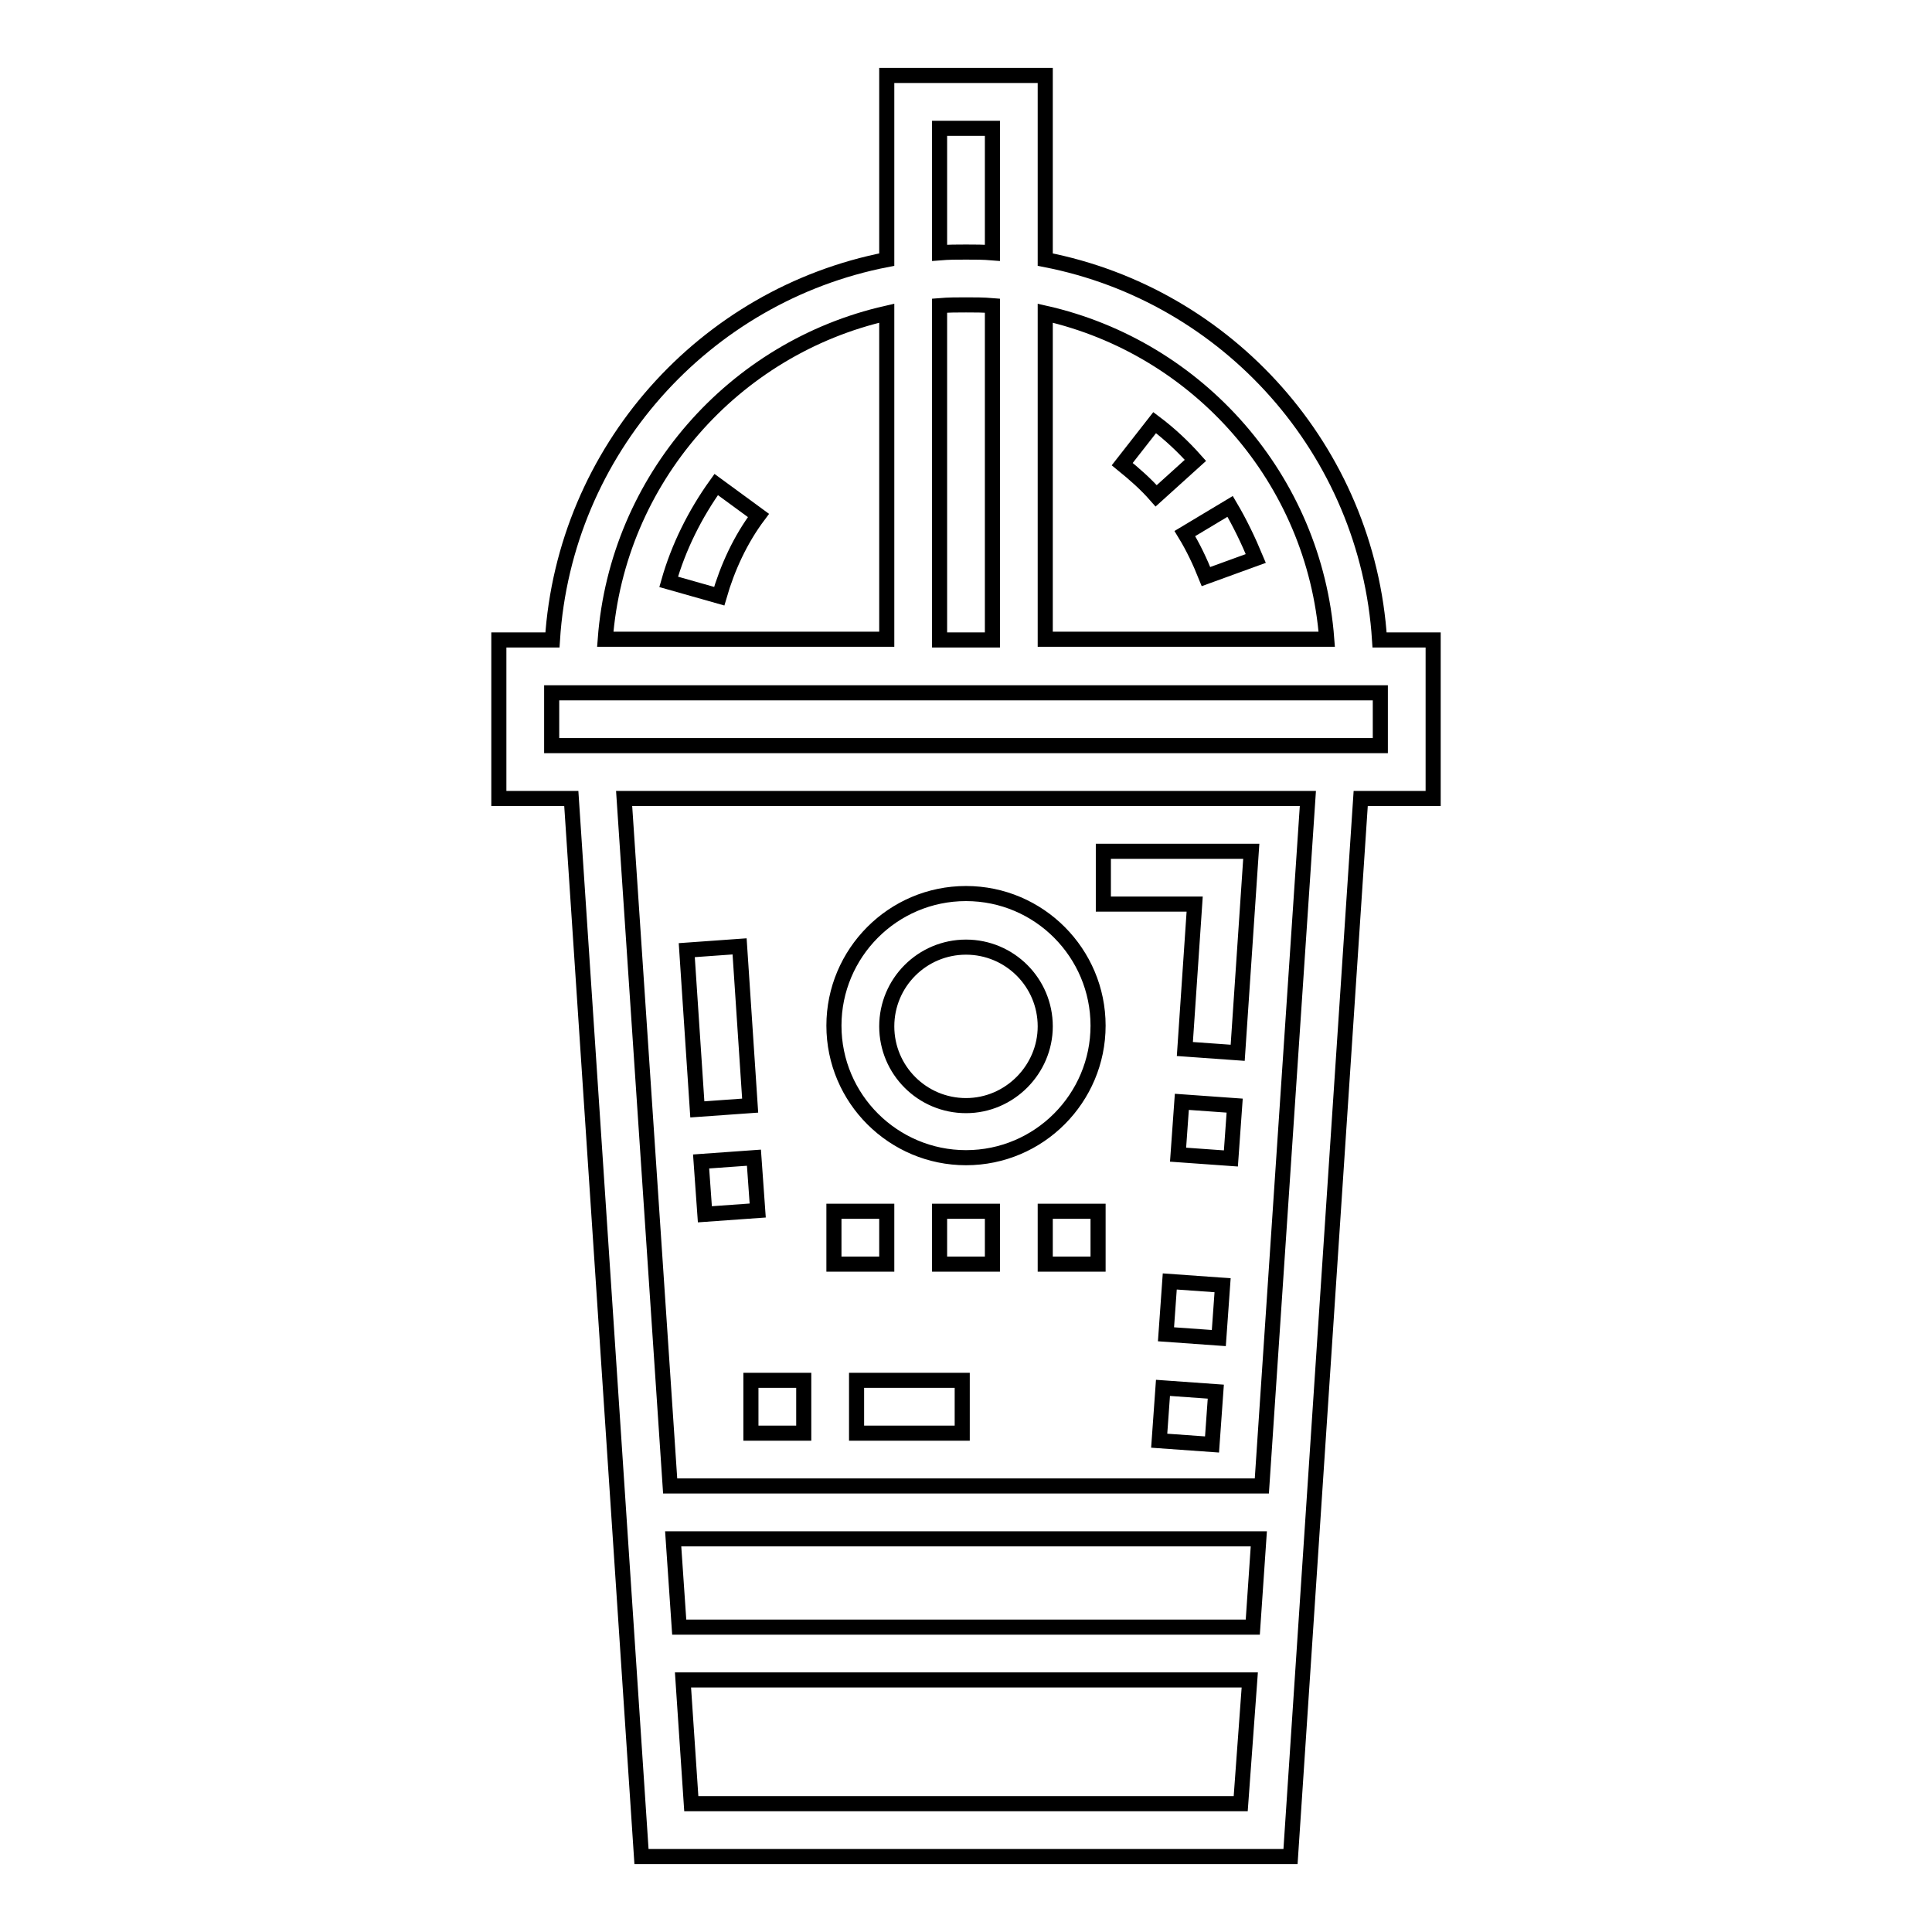 <?xml version="1.0" encoding="utf-8"?>
<!-- Svg Vector Icons : http://www.onlinewebfonts.com/icon -->
<!DOCTYPE svg PUBLIC "-//W3C//DTD SVG 1.1//EN" "http://www.w3.org/Graphics/SVG/1.1/DTD/svg11.dtd">
<svg version="1.1" xmlns="http://www.w3.org/2000/svg" xmlns:xlink="http://www.w3.org/1999/xlink" x="0px" y="0px" viewBox="0 0 256 256" enable-background="new 0 0 256 256" xml:space="preserve">
<g> <path stroke-width="2" fill-opacity="0" stroke="#000000"  d="M182.8,84.8c-1.6-25.1-20.1-45.7-44.3-50.4V10h-21v24.4c-24.2,4.7-42.7,25.3-44.3,50.4h-7.1v21h9.6L85,246 h86l9.3-140.2h9.6v-21H182.8z M138.5,41.5c20.3,4.6,35.7,22,37.3,43.2h-37.3V41.5z M124.5,17h7v16.5c-1.2-0.1-2.3-0.1-3.5-0.1 c-1.2,0-2.3,0-3.5,0.1V17z M124.5,40.5c1.2-0.1,2.3-0.1,3.5-0.1c1.2,0,2.3,0,3.5,0.1v44.3h-7V40.5z M117.5,41.5v43.2H80.2 C81.8,63.5,97.2,46.1,117.5,41.5z M164.4,239H91.6l-1.1-16.4h75.1L164.4,239L164.4,239z M166,215.6H90l-0.8-11.7h77.6L166,215.6 L166,215.6z M167.2,196.9H88.8l-6.1-91.1h90.6L167.2,196.9L167.2,196.9z M182.9,98.8H73.1v-7h109.8V98.8L182.9,98.8z"/> <path stroke-width="2" fill-opacity="0" stroke="#000000"  d="M128,118.4c-9.7,0-17.5,7.9-17.5,17.5c0,9.7,7.9,17.5,17.5,17.5c9.7,0,17.5-7.9,17.5-17.5 C145.5,126.3,137.7,118.4,128,118.4z M128,146.5c-5.8,0-10.5-4.7-10.5-10.5c0-5.8,4.7-10.5,10.5-10.5s10.5,4.7,10.5,10.5 C138.5,141.7,133.8,146.5,128,146.5z M138.5,160.5h7v7h-7V160.5z M124.5,160.5h7v7h-7V160.5z M110.5,160.5h7v7h-7V160.5z M153,56 l-4.3,5.5c1.6,1.3,3.1,2.6,4.5,4.2l5.2-4.7C156.8,59.2,155,57.5,153,56z M163,67.1l-6,3.6c1.1,1.8,2,3.7,2.8,5.7l6.6-2.4 C165.4,71.6,164.3,69.3,163,67.1z M94.9,64.2c-2.8,3.9-5,8.3-6.3,12.9l6.7,1.9c1.1-3.8,2.8-7.5,5.2-10.7L94.9,64.2z M92.9,153.9 l7-0.5l0.5,7l-7,0.5L92.9,153.9z M91,125.9l7-0.5l1.4,21.1l-7,0.5L91,125.9z M154.5,176.8l0.5-7l7,0.5l-0.5,7L154.5,176.8z  M153.6,190.9l0.5-7l7,0.5l-0.5,7L153.6,190.9z M146.2,112.8v7h12.1l-1.3,19.2l7,0.5l1.8-26.7H146.2z M156.1,153l0.5-7l7,0.5 l-0.5,7L156.1,153z M99.5,182.9h7v7h-7V182.9z M113.5,182.9h14v7h-14V182.9z"/></g>
</svg>